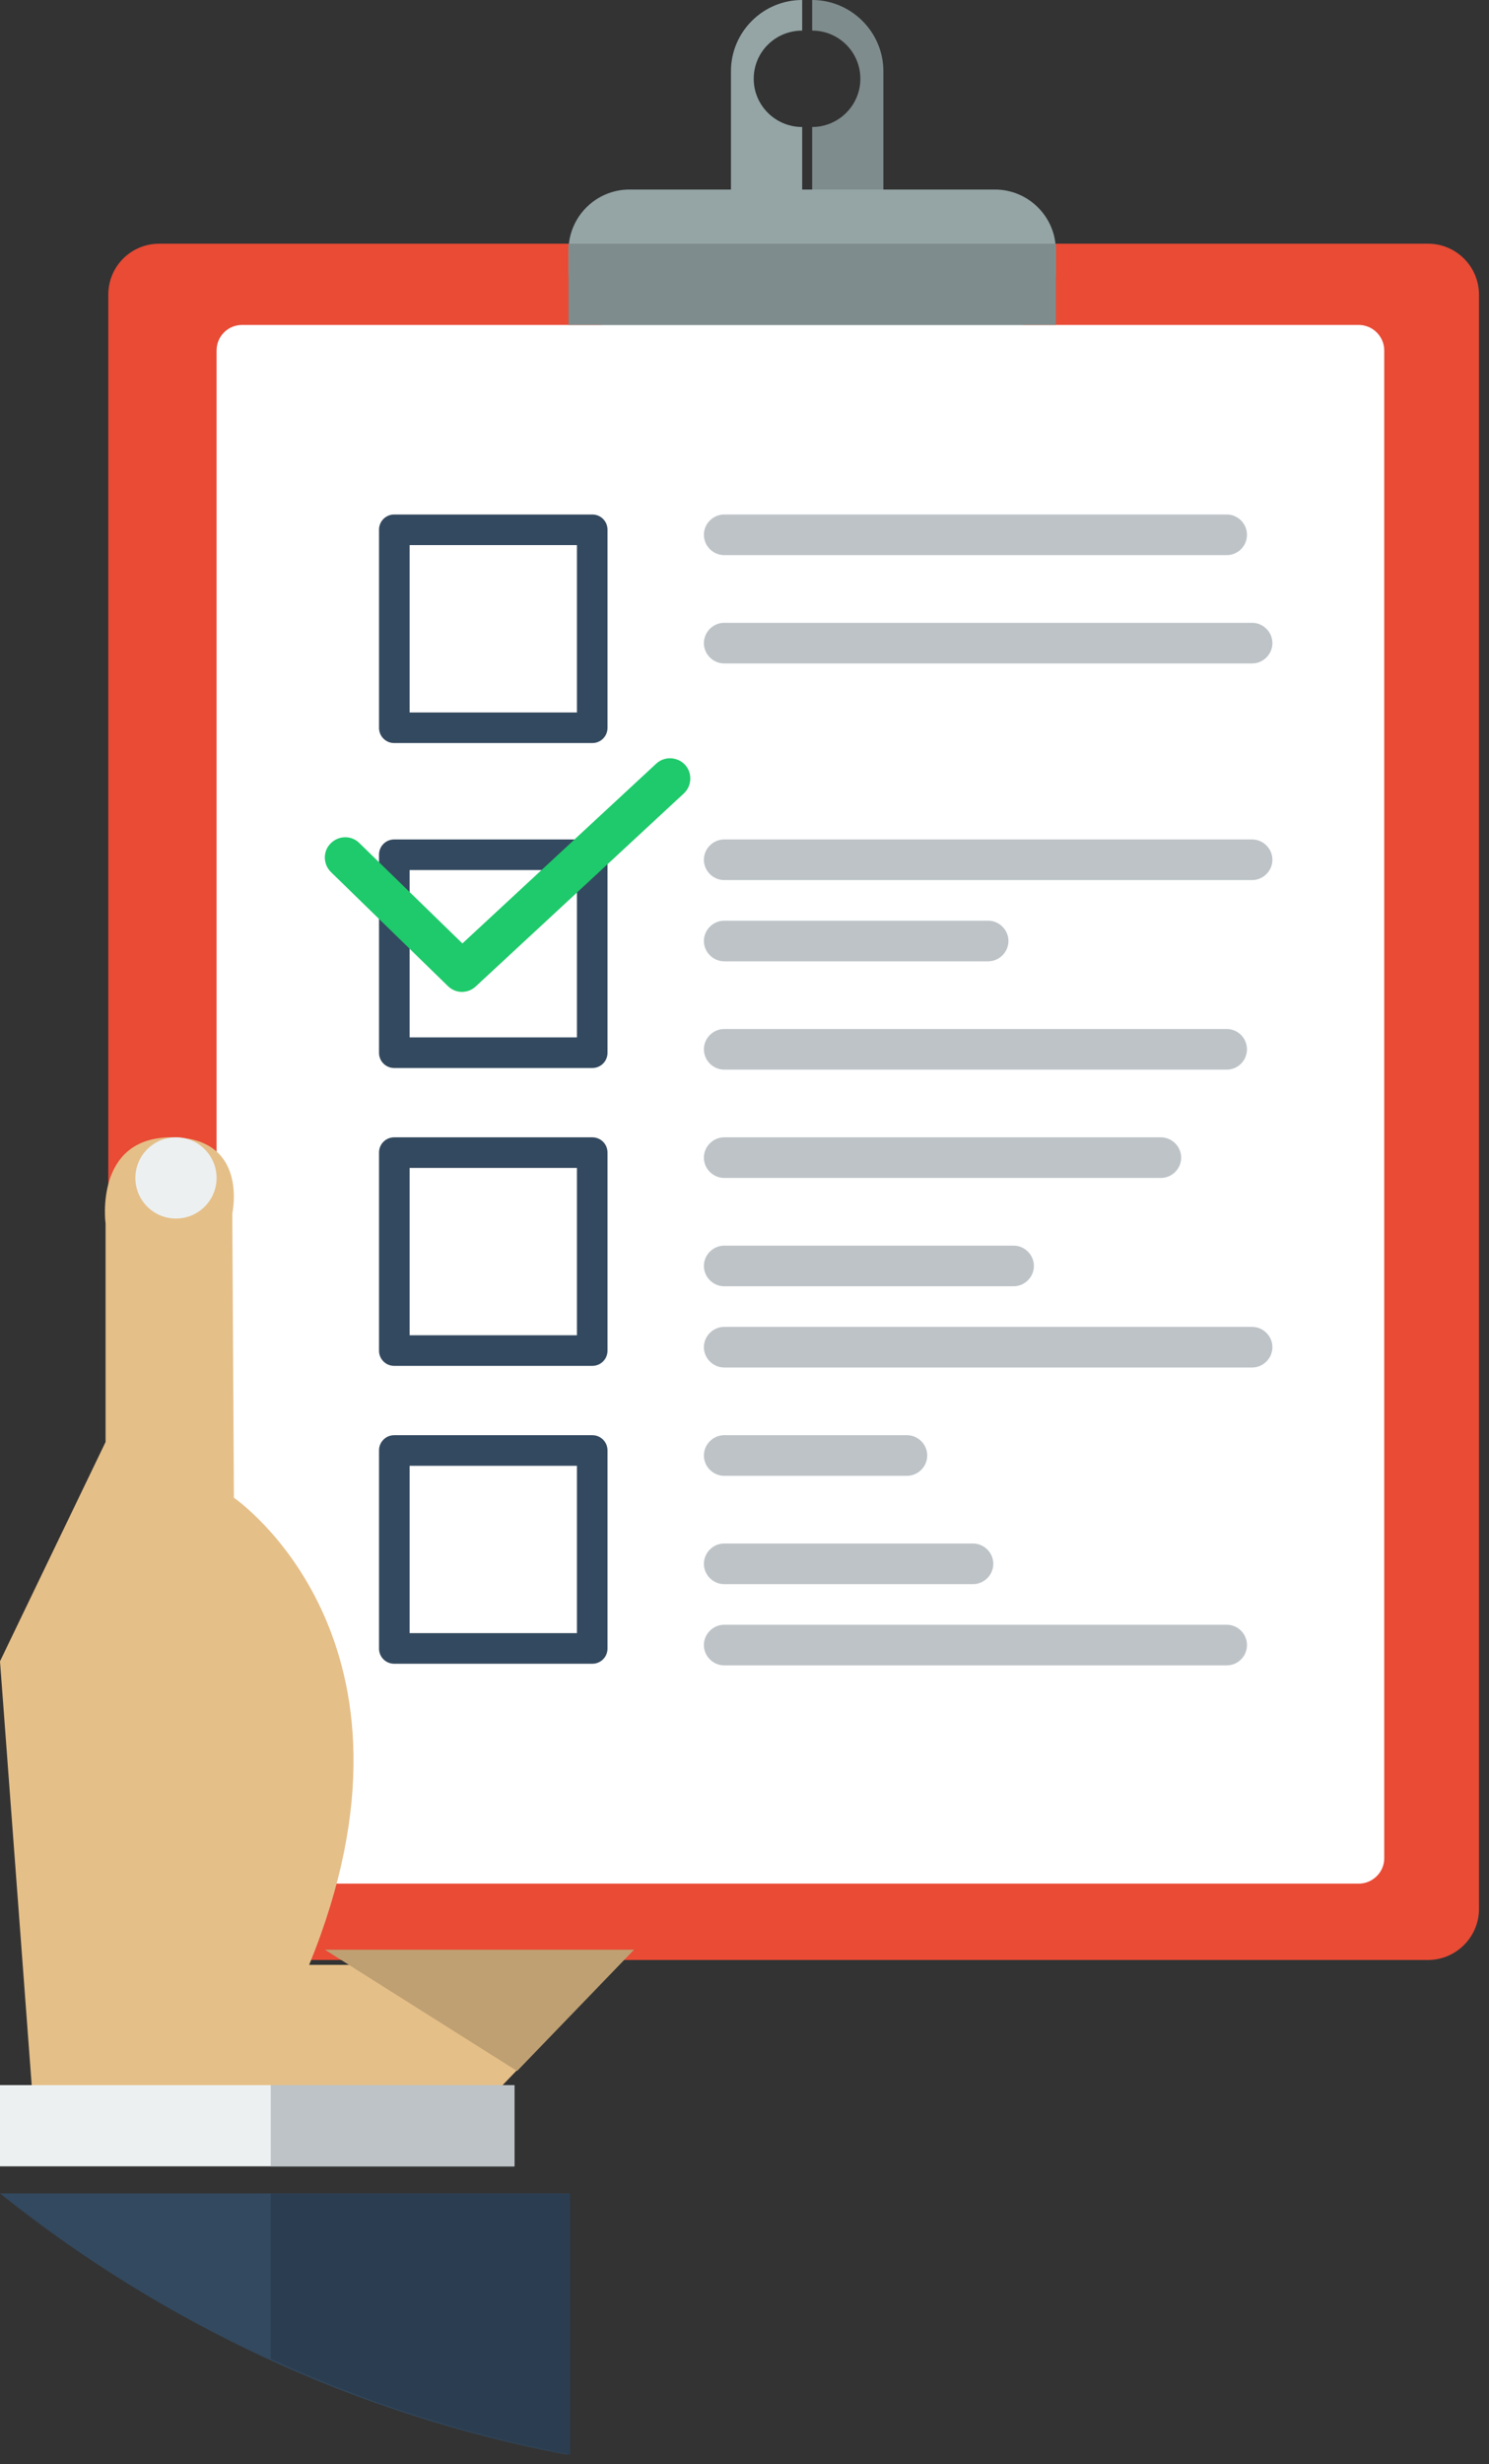 <svg id="SvgjsSvg1155" xmlns="http://www.w3.org/2000/svg" version="1.1" xmlns:xlink="http://www.w3.org/1999/xlink" xmlns:svgjs="http://svgjs.com/svgjs" width="55" height="91" viewBox="0 0 55 91"><rect x="0" y="0" width="55" height="91" fill="#333333" stroke="none"/><title>Shape</title><desc>Created with Avocode.</desc><defs id="SvgjsDefs1156"></defs><path id="SvgjsPath1157" d="M1325 2495V2496.13C1325.98 2496.13 1326.78 2496.92 1326.78 2497.91C1326.78 2498.89 1325.98 2499.69 1325 2499.69V2506.81C1326.44 2506.81 1327.63 2505.63 1327.63 2504.19V2497.63C1327.63 2496.18 1326.44 2495 1325 2495Z " fill="#7f8c8d" fill-opacity="1" transform="matrix(1,0,0,1,-1295,-2495)"></path><path id="SvgjsPath1158" d="M1322.84 2497.91C1322.84 2496.92 1323.64 2496.13 1324.63 2496.13V2495C1323.18 2495 1322 2496.18 1322 2497.63V2504.19C1322 2505.63 1323.18 2506.81 1324.63 2506.81V2499.69C1323.64 2499.69 1322.84 2498.89 1322.84 2497.91Z " fill="#95a5a6" fill-opacity="1" transform="matrix(1,0,0,1,-1295,-2495)"></path><path id="SvgjsPath1159" d="M1349.63 2565.5C1349.63 2566.53 1348.78 2567.38 1347.75 2567.38H1300.88C1299.84 2567.38 1299 2566.53 1299 2565.5V2505.88C1299 2504.84 1299.84 2504 1300.88 2504H1347.75C1348.78 2504 1349.63 2504.84 1349.63 2505.88Z " fill="#e94b35" fill-opacity="1" transform="matrix(1,0,0,1,-1295,-2495)"></path><path id="SvgjsPath1160" d="M1334 2505C1334 2506.24 1332.99 2507.25 1331.75 2507.25H1318.25C1317.01 2507.25 1316 2506.24 1316 2505V2504.25C1316 2503.01 1317.01 2502 1318.25 2502H1331.75C1332.99 2502 1334 2503.01 1334 2504.25Z " fill="#95a5a6" fill-opacity="1" transform="matrix(1,0,0,1,-1295,-2495)"></path><path id="SvgjsPath1161" d="M1303.94 2564.56C1303.42 2564.56 1303 2564.14 1303 2563.63V2507.94C1303 2507.42 1303.42 2507 1303.94 2507H1345.19C1345.7 2507 1346.13 2507.42 1346.13 2507.94V2563.63C1346.13 2564.14 1345.7 2564.56 1345.19 2564.56Z " fill="#ffffff" fill-opacity="1" transform="matrix(1,0,0,1,-1295,-2495)"></path><path id="SvgjsPath1162" d="M1316 2507V2504H1334V2507Z " fill="#7f8c8d" fill-opacity="1" transform="matrix(1,0,0,1,-1295,-2495)"></path><path id="SvgjsPath1163" d="M1317.44 2521.88C1317.44 2522.19 1317.19 2522.44 1316.88 2522.44H1309.56C1309.25 2522.44 1309 2522.19 1309 2521.88V2514.56C1309 2514.25 1309.25 2514 1309.56 2514H1316.88C1317.19 2514 1317.44 2514.25 1317.44 2514.56ZM1310.13 2521.31H1316.31V2515.13H1310.13Z " fill="#33495f" fill-opacity="1" transform="matrix(1,0,0,1,-1295,-2495)"></path><path id="SvgjsPath1164" d="M1317.44 2533.88C1317.44 2534.19 1317.19 2534.44 1316.88 2534.44H1309.56C1309.25 2534.44 1309 2534.19 1309 2533.88V2526.56C1309 2526.25 1309.25 2526 1309.56 2526H1316.88C1317.19 2526 1317.44 2526.25 1317.44 2526.56ZM1310.13 2533.31H1316.31V2527.13H1310.13Z " fill="#33495f" fill-opacity="1" transform="matrix(1,0,0,1,-1295,-2495)"></path><path id="SvgjsPath1165" d="M1317.44 2544.88C1317.44 2545.19 1317.19 2545.44 1316.88 2545.44H1309.56C1309.25 2545.44 1309 2545.19 1309 2544.88V2537.56C1309 2537.25 1309.25 2537 1309.56 2537H1316.88C1317.19 2537 1317.44 2537.25 1317.44 2537.56ZM1310.13 2544.31H1316.31V2538.13H1310.13Z " fill="#33495f" fill-opacity="1" transform="matrix(1,0,0,1,-1295,-2495)"></path><path id="SvgjsPath1166" d="M1317.44 2555.88C1317.44 2556.19 1317.19 2556.44 1316.88 2556.44H1309.56C1309.25 2556.44 1309 2556.19 1309 2555.88V2548.56C1309 2548.25 1309.25 2548 1309.56 2548H1316.88C1317.19 2548 1317.44 2548.25 1317.44 2548.56ZM1310.13 2555.31H1316.31V2549.13H1310.13Z " fill="#33495f" fill-opacity="1" transform="matrix(1,0,0,1,-1295,-2495)"></path><path id="SvgjsPath1167" d="M1340.31 2515.5H1321.75C1321.34 2515.5 1321 2515.16 1321 2514.75C1321 2514.34 1321.34 2514 1321.75 2514H1340.31C1340.73 2514 1341.06 2514.34 1341.06 2514.75C1341.06 2515.16 1340.73 2515.5 1340.31 2515.5Z " fill="#bdc3c7" fill-opacity="1" transform="matrix(1,0,0,1,-1295,-2495)"></path><path id="SvgjsPath1168" d="M1341.25 2519.5H1321.75C1321.34 2519.5 1321 2519.16 1321 2518.75C1321 2518.34 1321.34 2518 1321.75 2518H1341.25C1341.66 2518 1342 2518.34 1342 2518.75C1342 2519.16 1341.66 2519.5 1341.25 2519.5Z " fill="#bdc3c7" fill-opacity="1" transform="matrix(1,0,0,1,-1295,-2495)"></path><path id="SvgjsPath1169" d="M1341.25 2527.5H1321.75C1321.34 2527.5 1321 2527.16 1321 2526.75C1321 2526.34 1321.34 2526 1321.75 2526H1341.25C1341.66 2526 1342 2526.34 1342 2526.75C1342 2527.16 1341.66 2527.5 1341.25 2527.5Z " fill="#bdc3c7" fill-opacity="1" transform="matrix(1,0,0,1,-1295,-2495)"></path><path id="SvgjsPath1170" d="M1331.5 2530.5H1321.75C1321.34 2530.5 1321 2530.16 1321 2529.75C1321 2529.34 1321.34 2529 1321.75 2529H1331.5C1331.91 2529 1332.25 2529.34 1332.25 2529.75C1332.25 2530.16 1331.91 2530.5 1331.5 2530.5Z " fill="#bdc3c7" fill-opacity="1" transform="matrix(1,0,0,1,-1295,-2495)"></path><path id="SvgjsPath1171" d="M1340.31 2534.5H1321.75C1321.34 2534.5 1321 2534.16 1321 2533.75C1321 2533.34 1321.34 2533 1321.75 2533H1340.31C1340.73 2533 1341.06 2533.34 1341.06 2533.75C1341.06 2534.16 1340.73 2534.5 1340.31 2534.5Z " fill="#bdc3c7" fill-opacity="1" transform="matrix(1,0,0,1,-1295,-2495)"></path><path id="SvgjsPath1172" d="M1337.88 2538.5H1321.75C1321.34 2538.5 1321 2538.16 1321 2537.75C1321 2537.34 1321.34 2537 1321.75 2537H1337.88C1338.29 2537 1338.63 2537.34 1338.63 2537.75C1338.63 2538.16 1338.29 2538.5 1337.88 2538.5Z " fill="#bdc3c7" fill-opacity="1" transform="matrix(1,0,0,1,-1295,-2495)"></path><path id="SvgjsPath1173" d="M1332.44 2542.5H1321.75C1321.34 2542.5 1321 2542.16 1321 2541.75C1321 2541.34 1321.34 2541 1321.75 2541H1332.44C1332.85 2541 1333.19 2541.34 1333.19 2541.75C1333.19 2542.16 1332.85 2542.5 1332.44 2542.5Z " fill="#bdc3c7" fill-opacity="1" transform="matrix(1,0,0,1,-1295,-2495)"></path><path id="SvgjsPath1174" d="M1341.25 2545.5H1321.75C1321.34 2545.5 1321 2545.16 1321 2544.75C1321 2544.34 1321.34 2544 1321.75 2544H1341.25C1341.66 2544 1342 2544.34 1342 2544.75C1342 2545.16 1341.66 2545.5 1341.25 2545.5Z " fill="#bdc3c7" fill-opacity="1" transform="matrix(1,0,0,1,-1295,-2495)"></path><path id="SvgjsPath1175" d="M1328.5 2549.5H1321.75C1321.34 2549.5 1321 2549.16 1321 2548.75C1321 2548.34 1321.34 2548 1321.75 2548H1328.5C1328.91 2548 1329.25 2548.34 1329.25 2548.75C1329.25 2549.16 1328.91 2549.5 1328.5 2549.5Z " fill="#bdc3c7" fill-opacity="1" transform="matrix(1,0,0,1,-1295,-2495)"></path><path id="SvgjsPath1176" d="M1330.94 2553.5H1321.75C1321.34 2553.5 1321 2553.16 1321 2552.75C1321 2552.34 1321.34 2552 1321.75 2552H1330.94C1331.35 2552 1331.69 2552.34 1331.69 2552.75C1331.69 2553.16 1331.35 2553.5 1330.94 2553.5Z " fill="#bdc3c7" fill-opacity="1" transform="matrix(1,0,0,1,-1295,-2495)"></path><path id="SvgjsPath1177" d="M1340.31 2556.5H1321.75C1321.34 2556.5 1321 2556.16 1321 2555.75C1321 2555.34 1321.34 2555 1321.75 2555H1340.31C1340.73 2555 1341.06 2555.34 1341.06 2555.75C1341.06 2556.16 1340.73 2556.5 1340.31 2556.5Z " fill="#bdc3c7" fill-opacity="1" transform="matrix(1,0,0,1,-1295,-2495)"></path><path id="SvgjsPath1178" d="M1312.06 2531.63C1311.87 2531.63 1311.68 2531.55 1311.54 2531.41L1307.23 2527.21C1306.93 2526.92 1306.92 2526.44 1307.21 2526.15C1307.5 2525.85 1307.98 2525.84 1308.27 2526.13L1312.08 2529.84L1319.24 2523.2C1319.54 2522.92 1320.02 2522.94 1320.3 2523.24C1320.58 2523.54 1320.56 2524.02 1320.26 2524.3L1312.57 2531.43C1312.43 2531.56 1312.25 2531.63 1312.06 2531.63Z " fill="#1eca6b" fill-opacity="1" transform="matrix(1,0,0,1,-1295,-2495)"></path><path id="SvgjsPath1179" d="M1295 2556.35L1298.9 2548.25V2540.19C1298.9 2540.19 1298.46 2537 1301.33 2537C1304.21 2537 1303.58 2539.81 1303.58 2539.81L1303.64 2550.31C1303.64 2550.31 1311.33 2555.56 1306.42 2567.56H1317.83L1311.52 2574.13H1296.33Z " fill="#e5bf88" fill-opacity="1" transform="matrix(1,0,0,1,-1295,-2495)"></path><path id="SvgjsPath1180" d="M1295 2575V2572H1314V2575Z " fill="#ecf0f1" fill-opacity="1" transform="matrix(1,0,0,1,-1295,-2495)"></path><path id="SvgjsPath1181" d="M1305 2575V2572H1314V2575Z " fill="#bdc3c7" fill-opacity="1" transform="matrix(1,0,0,1,-1295,-2495)"></path><path id="SvgjsPath1182" d="M1315.96 2585.65V2576H1295C1300.98 2580.79 1308.13 2584.17 1315.96 2585.65Z " fill="#33495f" fill-opacity="1" transform="matrix(1,0,0,1,-1295,-2495)"></path><path id="SvgjsPath1183" d="M1305 2582.12C1308.48 2583.72 1312.19 2584.92 1316.06 2585.65V2576H1305Z " fill="#2b3e51" fill-opacity="1" transform="matrix(1,0,0,1,-1295,-2495)"></path><path id="SvgjsPath1184" d="M1307 2567L1314.1 2571.48L1318.42 2567Z " fill="#bfa072" fill-opacity="1" transform="matrix(1,0,0,1,-1295,-2495)"></path><path id="SvgjsPath1185" d="M1300 2538.5C1300 2537.672 1300.672 2537 1301.5 2537C1302.328 2537 1303 2537.672 1303 2538.5C1303 2539.328 1302.328 2540 1301.5 2540C1300.672 2540 1300 2539.328 1300 2538.5Z " fill="#ecf0f1" fill-opacity="1" transform="matrix(1,0,0,1,-1295,-2495)"></path></svg>